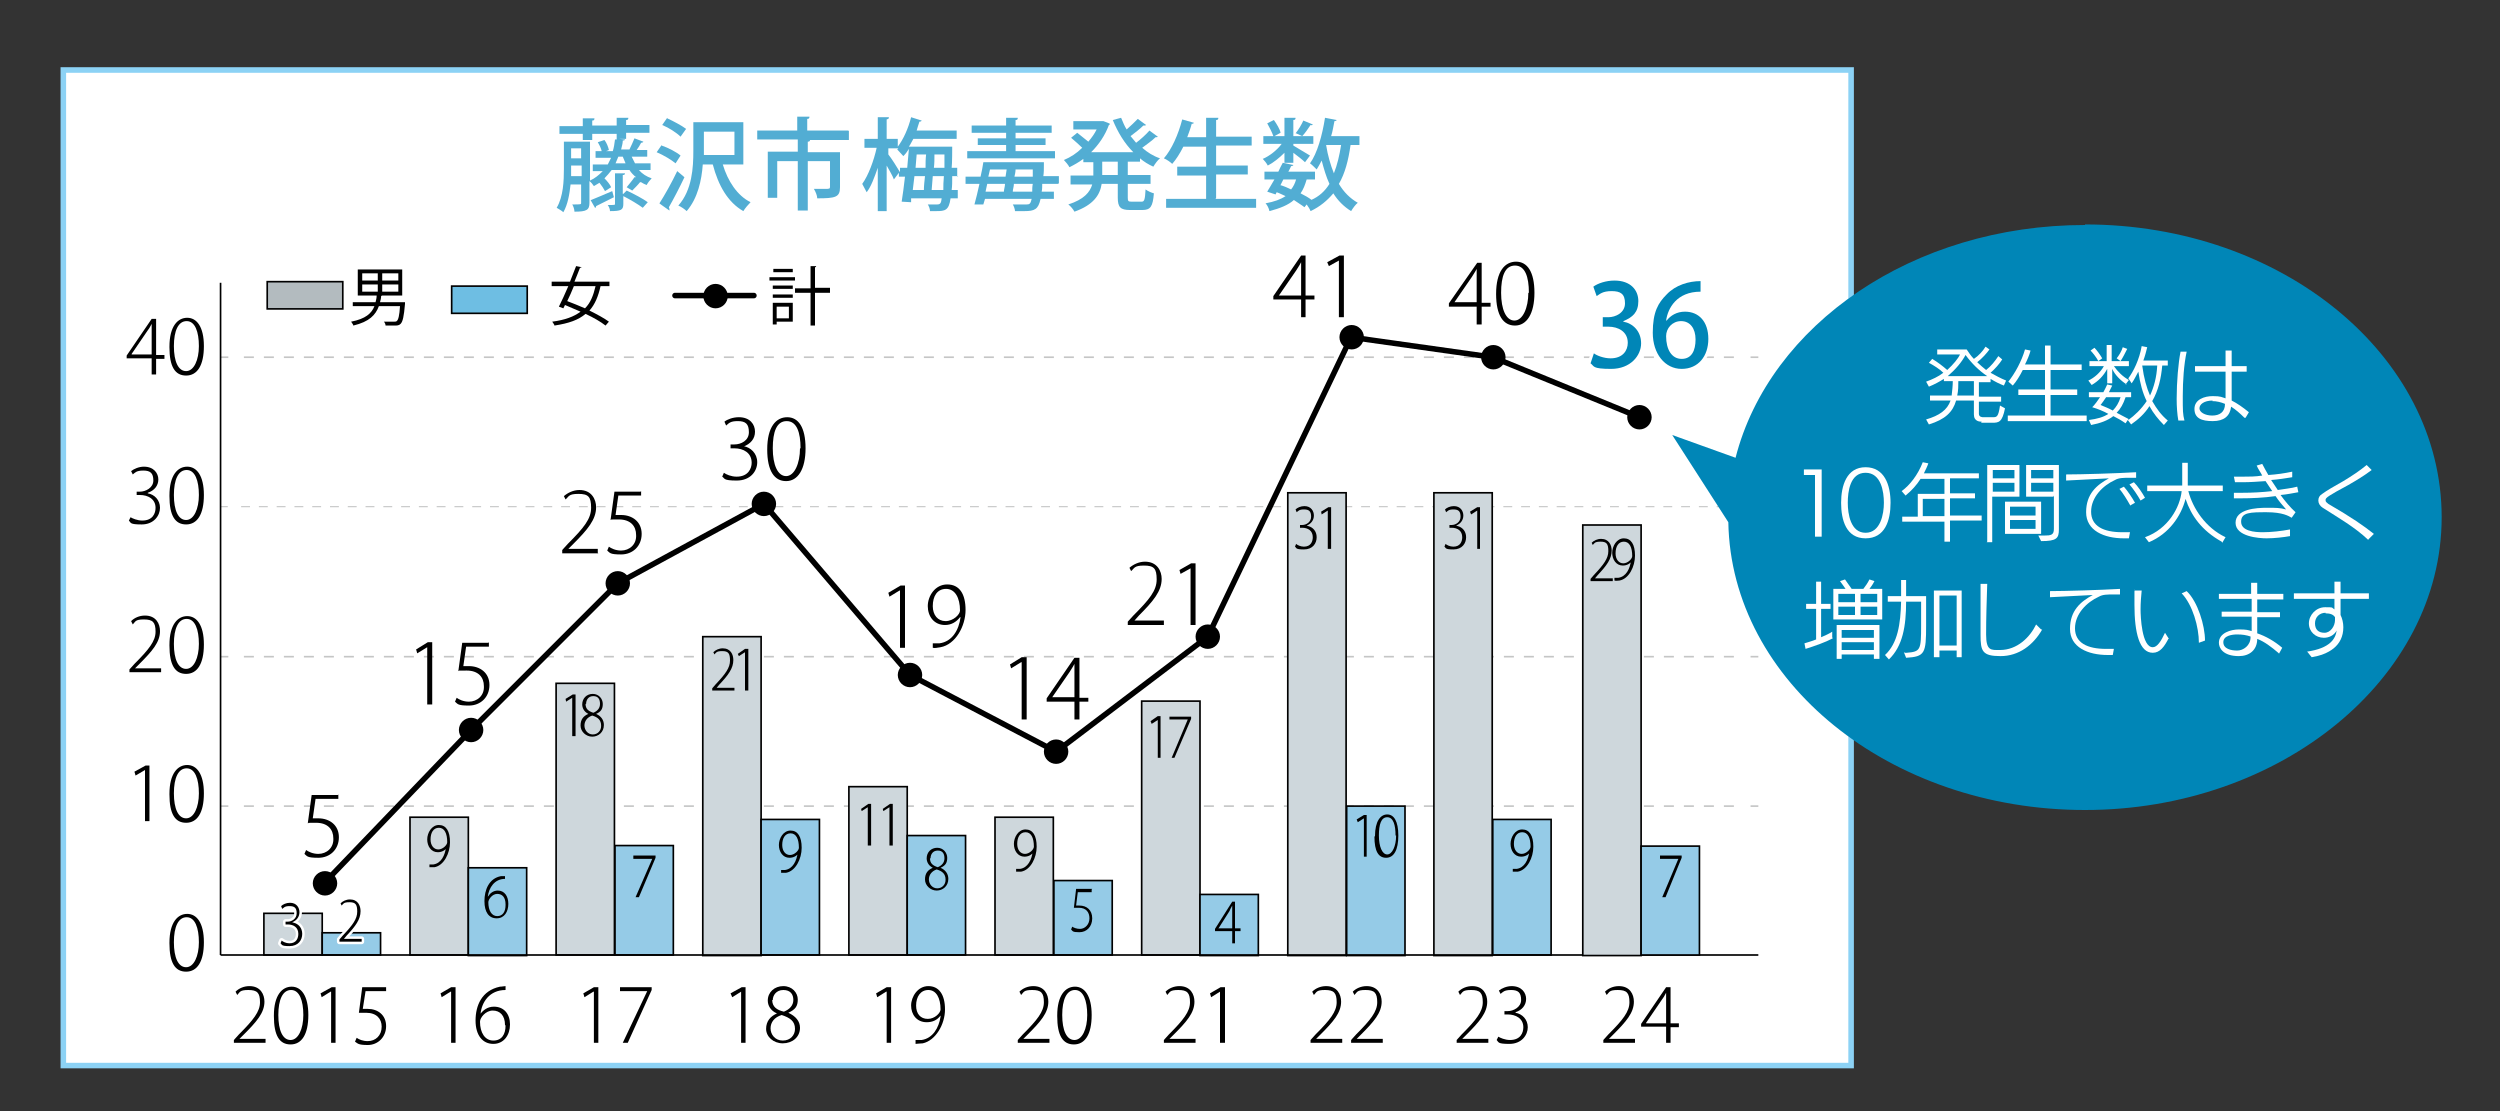 <?xml version="1.0" encoding="UTF-8"?>
<svg id="_レイヤー_1" data-name="レイヤー_1" xmlns="http://www.w3.org/2000/svg" width="450" height="200" version="1.1" viewBox="0 0 450 200">
  <rect x="0" y="0" width="450" height="200" fill="#333333" stroke="none"/>
  <!-- Generator: Adobe Illustrator 30.0.0, SVG Export Plug-In . SVG Version: 2.1.1 Build 123)  -->
  <defs>
    <style>
      .st0 {
        stroke-dasharray: 1.8 1.8;
      }

      .st0, .st1, .st2, .st3, .st4, .st5, .st6, .st7, .st8 {
        fill: none;
      }

      .st0, .st2, .st3, .st4, .st5, .st7, .st8 {
        stroke-miterlimit: 10;
      }

      .st0, .st2, .st4, .st7 {
        stroke: #c5c6c6;
      }

      .st0, .st4 {
        stroke-width: .3px;
      }

      .st9 {
        fill: #8cd2f5;
      }

      .st1 {
        stroke-width: .9px;
      }

      .st1, .st6 {
        stroke: #fff;
        stroke-linejoin: round;
      }

      .st1, .st6, .st8 {
        stroke-linecap: round;
      }

      .st2 {
        stroke-dasharray: 1.6 1.6;
      }

      .st2, .st7 {
        stroke-width: .2px;
      }

      .st10 {
        fill: #0086b7;
      }

      .st11 {
        fill: #fff;
      }

      .st12 {
        fill: #52add3;
      }

      .st3 {
        stroke-width: .3px;
      }

      .st3, .st5, .st8 {
        stroke: #000;
      }

      .st13 {
        fill: #95cbe7;
      }

      .st5 {
        stroke-width: .3px;
      }

      .st6 {
        stroke-width: 1.1px;
      }

      .st14 {
        fill: #ced7dc;
      }

      .st8 {
        stroke-width: 1px;
      }

      .st15 {
        fill: #b3bbbf;
      }

      .st16 {
        fill: #6ebee3;
      }
    </style>
  </defs>
  <rect class="st11" x="11.4" y="12.6" width="321.8" height="179.2"/>
  <path class="st9" d="M332.7,191.3H11.9V13.1h320.8v178.2ZM333.7,12.1H10.9v180.2h322.8V12.1Z"/>
  <line class="st4" x1="39.7" y1="145.1" x2="41.1" y2="145.1"/>
  <line class="st0" x1="43.9" y1="145.1" x2="313.7" y2="145.1"/>
  <line class="st4" x1="315.1" y1="145.1" x2="316.5" y2="145.1"/>
  <line class="st4" x1="39.7" y1="118.2" x2="41.1" y2="118.2"/>
  <line class="st0" x1="43.9" y1="118.2" x2="313.7" y2="118.2"/>
  <line class="st4" x1="315.1" y1="118.2" x2="316.5" y2="118.2"/>
  <line class="st7" x1="39.7" y1="91.2" x2="41" y2="91.2"/>
  <line class="st2" x1="43.4" y1="91.2" x2="319.9" y2="91.2"/>
  <line class="st7" x1="321.2" y1="91.2" x2="322.4" y2="91.2"/>
  <line class="st4" x1="39.7" y1="64.3" x2="41.1" y2="64.3"/>
  <line class="st0" x1="43.9" y1="64.3" x2="313.7" y2="64.3"/>
  <line class="st4" x1="315.1" y1="64.3" x2="316.5" y2="64.3"/>
  <rect class="st14" x="231.8" y="88.7" width="10.5" height="83.3"/>
  <rect class="st3" x="231.8" y="88.7" width="10.5" height="83.3"/>
  <rect class="st14" x="205.5" y="126.2" width="10.5" height="45.7"/>
  <rect class="st3" x="205.5" y="126.2" width="10.5" height="45.7"/>
  <rect class="st14" x="179.1" y="147.1" width="10.5" height="24.8"/>
  <rect class="st3" x="179.1" y="147.1" width="10.5" height="24.8"/>
  <rect class="st14" x="152.8" y="141.6" width="10.5" height="30.3"/>
  <rect class="st3" x="152.8" y="141.6" width="10.5" height="30.3"/>
  <rect class="st14" x="126.5" y="114.6" width="10.5" height="57.4"/>
  <rect class="st3" x="126.5" y="114.6" width="10.5" height="57.4"/>
  <rect class="st14" x="100.1" y="123" width="10.5" height="48.9"/>
  <rect class="st3" x="100.1" y="123" width="10.5" height="48.9"/>
  <rect class="st14" x="73.8" y="147.1" width="10.5" height="24.8"/>
  <rect class="st3" x="73.8" y="147.1" width="10.5" height="24.8"/>
  <rect class="st14" x="47.5" y="164.4" width="10.5" height="7.5"/>
  <rect class="st3" x="47.5" y="164.4" width="10.5" height="7.5"/>
  <rect class="st13" x="242.4" y="145.1" width="10.5" height="26.9"/>
  <rect class="st5" x="242.4" y="145.1" width="10.5" height="26.9"/>
  <rect class="st13" x="216" y="161" width="10.5" height="11"/>
  <rect class="st3" x="216" y="161" width="10.5" height="11"/>
  <rect class="st13" x="189.7" y="158.5" width="10.5" height="13.4"/>
  <rect class="st3" x="189.7" y="158.5" width="10.5" height="13.4"/>
  <rect class="st13" x="163.3" y="150.4" width="10.5" height="21.5"/>
  <rect class="st3" x="163.3" y="150.4" width="10.5" height="21.5"/>
  <rect class="st13" x="137" y="147.5" width="10.5" height="24.4"/>
  <rect class="st3" x="137" y="147.5" width="10.5" height="24.4"/>
  <rect class="st13" x="110.7" y="152.2" width="10.5" height="19.7"/>
  <rect class="st3" x="110.7" y="152.2" width="10.5" height="19.7"/>
  <rect class="st13" x="84.3" y="156.2" width="10.5" height="15.8"/>
  <rect class="st3" x="84.3" y="156.2" width="10.5" height="15.8"/>
  <rect class="st13" x="58" y="167.9" width="10.5" height="4"/>
  <rect class="st3" x="58" y="167.9" width="10.5" height="4"/>
  <line class="st3" x1="39.7" y1="171.9" x2="39.7" y2="50.9"/>
  <path d="M60.9,143v.8h-4.1l-.5,3.5c.3,0,.5,0,1,0,2,0,3.7,1.2,3.7,3.4s-1.6,3.7-3.7,3.7-2-.3-2.5-.7l.3-.7c.4.3,1.2.7,2.2.7,1.5,0,2.8-1.1,2.7-2.8,0-1.6-1-2.8-3.1-2.8s-1.1,0-1.5.1l.7-5.1h4.7Z"/>
  <polygon points="76.9 126.8 76.9 116.5 76.9 116.5 75.1 117.6 74.9 116.9 77 115.6 77.8 115.6 77.8 126.8 76.9 126.8"/>
  <path d="M88,115.6v.8h-4.1l-.5,3.5c.3,0,.5,0,1,0,2,0,3.7,1.2,3.7,3.4s-1.6,3.7-3.7,3.7-2-.3-2.5-.7l.3-.7c.4.3,1.2.7,2.2.7,1.5,0,2.8-1.1,2.7-2.8,0-1.6-1-2.8-3.1-2.8s-1.1,0-1.5.1l.7-5.1h4.7Z"/>
  <path d="M107.7,99.6h-6.5v-.6l1-1.1c2.9-2.9,4.2-4.5,4.2-6.5s-.5-2.5-2.3-2.5-1.7.5-2.3,1l-.3-.6c.7-.6,1.7-1.1,2.8-1.1,2.2,0,3,1.7,3,3.1,0,2.2-1.5,4-4.1,6.6l-.9.9h0s5.3,0,5.3,0v.7Z"/>
  <path d="M115.4,88.4v.8h-4.1l-.5,3.5c.3,0,.5,0,1,0,2,0,3.7,1.2,3.7,3.4s-1.6,3.7-3.7,3.7-2-.3-2.5-.7l.3-.7c.4.3,1.2.7,2.2.7,1.5,0,2.8-1.1,2.7-2.8,0-1.6-1-2.8-3.1-2.8s-1.1,0-1.5.1l.7-5.1h4.7Z"/>
  <path d="M133.8,80.3c1.3.2,2.5,1.3,2.5,2.9s-1.2,3.3-3.7,3.3-2.1-.4-2.6-.7l.3-.7c.4.3,1.3.7,2.3.7,2.1,0,2.7-1.5,2.7-2.5,0-1.8-1.5-2.6-3.1-2.6h-.7v-.7h.7c1.2,0,2.6-.7,2.6-2.2s-.6-2-2-2-1.6.4-2.1.8l-.3-.7c.5-.4,1.5-.8,2.6-.8,2,0,2.9,1.3,2.9,2.6s-.8,2.2-2.1,2.7h0Z"/>
  <path d="M138.1,80.9c0-4.1,1.6-5.8,3.6-5.8s3.3,1.8,3.3,5.6-1.4,5.9-3.5,5.9-3.4-1.8-3.4-5.7M144.1,80.7c0-2.9-.7-4.9-2.5-4.9s-2.5,1.9-2.5,4.9.9,5,2.4,5,2.5-2.3,2.5-5"/>
  <polygon points="162 116.6 162 106.3 161.9 106.3 160.1 107.4 159.9 106.7 162.1 105.4 162.9 105.4 162.9 116.6 162 116.6"/>
  <path d="M172.8,111.1c-.7.9-1.6,1.4-2.7,1.4-2,0-3.1-1.6-3.1-3.4s1.3-3.9,3.5-3.9,3.3,1.7,3.3,4.6-1.8,6.2-4.5,6.7c-.6.1-1.1.2-1.4.1v-.8c.3,0,.7,0,1.2,0,2.3-.3,3.5-2.4,3.8-4.7h0ZM167.9,109.1c0,1.6.9,2.7,2.3,2.7s2.6-1.2,2.6-1.9c0-2.3-.9-3.9-2.5-3.9s-2.4,1.3-2.4,3.1"/>
  <polygon points="183.9 129.5 183.9 119.2 183.8 119.2 182 120.3 181.8 119.6 183.9 118.3 184.8 118.3 184.8 129.5 183.9 129.5"/>
  <path d="M194.3,129.5h-.9v-3.2h-5v-.6l5-7.3h.9v7.2h1.6v.7h-1.6v3.2ZM189.4,125.5h4v-4.4c0-.6,0-1.1,0-1.6h0c-.3.6-.6,1-.9,1.5l-3.1,4.5h0Z"/>
  <path d="M209.5,112.5h-6.5v-.6l1-1.1c2.9-2.9,4.2-4.5,4.2-6.5s-.5-2.5-2.3-2.5-1.7.5-2.3,1l-.3-.6c.7-.6,1.7-1.1,2.8-1.1,2.2,0,3,1.7,3,3.1,0,2.2-1.5,4-4.1,6.6l-.8.9h0s5.3,0,5.3,0v.7Z"/>
  <polygon points="214.3 112.5 214.3 102.3 214.3 102.3 212.5 103.3 212.3 102.6 214.4 101.4 215.2 101.4 215.2 112.5 214.3 112.5"/>
  <path d="M52.9,166.1c.8.2,1.5.9,1.5,2s-.7,2.2-2.3,2.2-1.3-.3-1.6-.5l.2-.5c.2.2.8.5,1.4.5,1.3,0,1.6-1,1.6-1.7,0-1.2-.9-1.7-1.9-1.7h-.4v-.5h.4c.7,0,1.6-.5,1.6-1.5s-.4-1.3-1.3-1.3-1,.3-1.3.5l-.2-.5c.3-.3.9-.6,1.6-.6,1.2,0,1.7.9,1.7,1.7s-.5,1.5-1.3,1.8h0Z"/>
  <path class="st1" d="M52.9,166.1c.8.2,1.5.9,1.5,2s-.7,2.2-2.3,2.2-1.3-.3-1.6-.5l.2-.5c.2.2.8.5,1.4.5,1.3,0,1.6-1,1.6-1.7,0-1.2-.9-1.7-1.9-1.7h-.4v-.5h.4c.7,0,1.6-.5,1.6-1.5s-.4-1.3-1.3-1.3-1,.3-1.3.5l-.2-.5c.3-.3.9-.6,1.6-.6,1.2,0,1.7.9,1.7,1.7s-.5,1.5-1.3,1.8h0Z"/>
  <path d="M52.9,166.1c.8.2,1.5.9,1.5,2s-.7,2.2-2.3,2.2-1.3-.3-1.6-.5l.2-.5c.2.2.8.5,1.4.5,1.3,0,1.6-1,1.6-1.7,0-1.2-.9-1.7-1.9-1.7h-.4v-.5h.4c.7,0,1.6-.5,1.6-1.5s-.4-1.3-1.3-1.3-1,.3-1.3.5l-.2-.5c.3-.3.9-.6,1.6-.6,1.2,0,1.7.9,1.7,1.7s-.5,1.5-1.3,1.8h0Z"/>
  <path d="M80.5,152.5c-.4.6-1,.9-1.7.9-1.2,0-1.9-1.1-1.9-2.3s.8-2.6,2.1-2.6,2,1.1,2,3.1-1.1,4.2-2.8,4.5c-.3,0-.6,0-.9,0v-.5c.2,0,.4,0,.7,0,1.4-.2,2.1-1.6,2.3-3.2h0ZM77.5,151.1c0,1.1.6,1.8,1.4,1.8s1.6-.8,1.6-1.3c0-1.6-.5-2.6-1.5-2.6s-1.5.9-1.5,2.1"/>
  <path d="M87.9,161.3c.3-.5.9-1,1.7-1,1.2,0,1.9,1,1.9,2.4s-.7,2.6-2.1,2.6-2.2-1.1-2.2-3.1.8-4.1,3-4.5c.2,0,.5,0,.7,0v.5c-1.9,0-2.9,1.6-3.1,3.2h0ZM91,162.8c0-1.3-.6-1.9-1.5-1.9s-1.6,1-1.6,1.5c0,1.5.6,2.5,1.6,2.5s1.5-.8,1.5-2"/>
  <polygon points="114 154 118 154 118 154.4 115 161.5 114.4 161.5 117.4 154.6 117.4 154.6 114 154.6 114 154"/>
  <path d="M143.8,153.5c-.4.6-1,.9-1.7.9-1.2,0-1.9-1.1-1.9-2.3s.8-2.6,2.1-2.6,2,1.1,2,3.1-1.1,4.2-2.8,4.5c-.3,0-.6,0-.9,0v-.5c.2,0,.4,0,.7,0,1.4-.2,2.1-1.6,2.3-3.2h0ZM140.8,152.1c0,1.1.6,1.8,1.4,1.8s1.6-.8,1.6-1.3c0-1.6-.5-2.6-1.5-2.6s-1.5.9-1.5,2.1"/>
  <path d="M167.9,156.2c-.8-.4-1.1-1.1-1.1-1.7,0-1.1.8-1.9,1.9-1.9s1.8.9,1.8,1.8-.3,1.4-1.2,1.8h0c.9.4,1.4,1.1,1.4,2,0,1.3-1,2.1-2.1,2.1s-2.1-.9-2.1-2,.5-1.7,1.4-2.1h0ZM170.2,158.3c0-1-.6-1.5-1.6-1.8-.9.3-1.4,1-1.4,1.8s.6,1.6,1.5,1.6,1.5-.7,1.5-1.5M167.4,154.5c0,.9.5,1.3,1.4,1.6.7-.3,1.2-.8,1.2-1.6s-.3-1.4-1.2-1.4-1.3.7-1.3,1.4"/>
  <path d="M196.5,160.1v.5h-2.5l-.3,2.4c.2,0,.3,0,.6,0,1.3,0,2.3.8,2.3,2.3s-1,2.5-2.3,2.5-1.2-.2-1.5-.5l.2-.5c.3.2.8.4,1.4.4.9,0,1.7-.8,1.7-1.9,0-1.1-.6-1.9-1.9-1.9s-.7,0-.9,0l.4-3.4h2.9Z"/>
  <path d="M222.3,169.8h-.5v-2.2h-3.1v-.4l3.1-4.9h.5v4.8h1v.5h-1v2.2ZM219.3,167.1h2.5v-3c0-.4,0-.8,0-1.1h0c-.2.4-.4.7-.5,1l-1.9,3h0Z"/>
  <polygon points="245.5 154.2 245.5 147.3 245.5 147.3 244.4 148 244.2 147.5 245.5 146.7 246 146.7 246 154.2 245.5 154.2"/>
  <path d="M247.5,150.5c0-2.7,1-3.9,2.2-3.9s2,1.2,2,3.8-.8,4-2.2,4-2.1-1.2-2.1-3.8M251.2,150.4c0-1.9-.4-3.3-1.5-3.3s-1.5,1.3-1.5,3.3.6,3.4,1.5,3.4,1.6-1.5,1.6-3.4"/>
  <polygon points="103 132.5 103 125.6 103 125.6 101.9 126.3 101.8 125.8 103.1 125 103.6 125 103.6 132.5 103 132.5"/>
  <path d="M105.9,128.5c-.8-.4-1.1-1.1-1.1-1.7,0-1.1.8-1.9,1.9-1.9s1.8.9,1.8,1.8-.3,1.4-1.2,1.8h0c.9.4,1.4,1.1,1.4,2,0,1.3-1,2.1-2.1,2.1s-2.1-.9-2.1-2,.5-1.7,1.4-2.1h0ZM108.2,130.6c0-1-.6-1.5-1.6-1.8-.9.3-1.4,1-1.4,1.8s.6,1.6,1.5,1.6,1.5-.7,1.5-1.5M105.4,126.7c0,.9.5,1.3,1.4,1.6.7-.3,1.2-.8,1.2-1.6s-.3-1.4-1.2-1.4-1.3.7-1.3,1.4"/>
  <path d="M132.2,124.3h-4v-.4l.6-.7c1.8-1.9,2.6-3,2.6-4.3s-.3-1.7-1.4-1.7-1.1.3-1.4.6l-.2-.4c.4-.4,1-.7,1.7-.7,1.4,0,1.9,1.1,1.9,2.1,0,1.5-.9,2.7-2.5,4.4l-.5.6h0s3.2,0,3.2,0v.5Z"/>
  <polygon points="134.1 124.3 134.1 117.4 134.1 117.4 133 118.1 132.8 117.7 134.1 116.8 134.7 116.8 134.7 124.3 134.1 124.3"/>
  <polygon points="156.2 152.2 156.2 145.3 156.2 145.3 155.1 146 155 145.6 156.3 144.7 156.8 144.7 156.8 152.2 156.2 152.2"/>
  <polygon points="160.1 152.2 160.1 145.3 160.1 145.3 159 146 158.9 145.6 160.2 144.7 160.7 144.7 160.7 152.2 160.1 152.2"/>
  <path d="M186.1,153.3c-.4.6-1,.9-1.7.9-1.2,0-1.9-1.1-1.9-2.3s.8-2.6,2.1-2.6,2,1.1,2,3.1-1.1,4.2-2.8,4.5c-.3,0-.6,0-.9,0v-.5c.2,0,.4,0,.7,0,1.4-.2,2.1-1.6,2.3-3.2h0ZM183.1,151.9c0,1.1.6,1.8,1.4,1.8s1.6-.8,1.6-1.3c0-1.6-.5-2.6-1.5-2.6s-1.5.9-1.5,2.1"/>
  <polygon points="208.4 136.4 208.4 129.6 208.4 129.6 207.3 130.3 207.1 129.8 208.4 128.9 208.9 128.9 208.9 136.4 208.4 136.4"/>
  <polygon points="210.5 129 214.4 129 214.4 129.4 211.4 136.4 210.9 136.4 213.8 129.5 213.8 129.5 210.5 129.5 210.5 129"/>
  <path d="M235.5,94.7c.8.2,1.5.9,1.5,2s-.7,2.2-2.3,2.2-1.3-.3-1.6-.5l.2-.5c.2.2.8.5,1.4.5,1.3,0,1.6-1,1.6-1.7,0-1.2-.9-1.7-1.9-1.7h-.4v-.5h.4c.7,0,1.6-.5,1.6-1.5s-.4-1.3-1.3-1.3-1,.3-1.3.5l-.2-.5c.3-.3.9-.6,1.6-.6,1.2,0,1.7.9,1.7,1.7s-.5,1.5-1.3,1.8h0Z"/>
  <polygon points="239 98.8 239 91.9 239 91.9 237.9 92.6 237.8 92.1 239.1 91.3 239.6 91.3 239.6 98.8 239 98.8"/>
  <path d="M47.9,187.7h-5.8v-.5l.9-1c2.6-2.6,3.8-4.1,3.8-5.8s-.5-2.2-2.1-2.2-1.5.4-2,.9l-.3-.6c.6-.6,1.5-1,2.5-1,2,0,2.7,1.5,2.7,2.8,0,2-1.4,3.6-3.7,5.9l-.8.8h0s4.7,0,4.7,0v.7Z"/>
  <path d="M49.3,182.8c0-3.7,1.5-5.2,3.2-5.2s3,1.6,3,5.1-1.2,5.3-3.2,5.3-3-1.6-3-5.1M54.6,182.7c0-2.6-.7-4.5-2.2-4.5s-2.3,1.7-2.3,4.5.8,4.5,2.2,4.5,2.3-2,2.3-4.5"/>
  <polygon points="59.6 187.7 59.6 178.5 59.5 178.5 57.9 179.5 57.7 178.8 59.7 177.7 60.4 177.7 60.4 187.7 59.6 187.7"/>
  <path d="M69.5,177.7v.7h-3.7l-.5,3.2c.2,0,.5,0,.9,0,1.8,0,3.3,1.1,3.3,3.1s-1.5,3.4-3.3,3.4-1.8-.3-2.3-.6l.3-.7c.4.3,1.1.6,2,.6,1.4,0,2.5-1,2.5-2.6,0-1.4-.9-2.5-2.8-2.5s-1,0-1.3,0l.6-4.6h4.3Z"/>
  <polygon points="81.2 187.7 81.2 178.5 81.1 178.5 79.5 179.5 79.3 178.8 81.2 177.7 82 177.7 82 187.7 81.2 187.7"/>
  <path d="M86.4,182.6c.5-.7,1.3-1.4,2.5-1.4,1.8,0,2.9,1.3,2.9,3.2s-1.1,3.5-3,3.5-3.2-1.5-3.2-4.2,1.1-5.4,4.4-6.1c.4,0,.7-.1,1-.1v.7c-2.9,0-4.3,2.2-4.5,4.3h0ZM90.9,184.5c0-1.7-.9-2.6-2.2-2.6s-2.3,1.3-2.3,2c0,2,.9,3.4,2.4,3.4s2.2-1.1,2.2-2.7"/>
  <polygon points="106.9 187.7 106.9 178.5 106.8 178.5 105.2 179.5 105 178.8 106.9 177.7 107.7 177.7 107.7 187.7 106.9 187.7"/>
  <polygon points="111.6 177.7 117.3 177.7 117.3 178.2 113 187.7 112.1 187.7 116.5 178.4 116.5 178.4 111.6 178.4 111.6 177.7"/>
  <polygon points="133.4 187.7 133.4 178.5 133.4 178.5 131.8 179.5 131.5 178.8 133.5 177.7 134.2 177.7 134.2 187.7 133.4 187.7"/>
  <path d="M139.8,182.4c-1.1-.5-1.6-1.4-1.6-2.3,0-1.5,1.2-2.6,2.8-2.6s2.6,1.2,2.6,2.4-.4,1.8-1.7,2.4h0c1.3.6,2.1,1.5,2.1,2.7,0,1.7-1.4,2.8-3.1,2.8s-3-1.2-3-2.6.8-2.3,2-2.8h0ZM143.1,185.2c0-1.4-.9-2-2.4-2.5-1.3.4-2,1.3-2,2.4s.8,2.2,2.2,2.2,2.2-1,2.2-2.1M139,180c0,1.2.8,1.8,2.1,2.1,1-.4,1.7-1.1,1.7-2.1s-.5-1.8-1.8-1.8-1.9,1-1.9,1.8"/>
  <polygon points="159.6 187.7 159.6 178.5 159.5 178.5 157.9 179.5 157.7 178.8 159.6 177.7 160.4 177.7 160.4 187.7 159.6 187.7"/>
  <path d="M169.3,182.8c-.6.8-1.4,1.2-2.5,1.2-1.8,0-2.8-1.4-2.8-3s1.2-3.5,3.1-3.5,3,1.5,3,4.2-1.7,5.6-4,6.1c-.5,0-1,.1-1.3.1v-.7c.3,0,.6,0,1.1,0,2-.3,3.1-2.2,3.4-4.2h0ZM164.9,181c0,1.5.8,2.4,2.1,2.4s2.3-1.1,2.3-1.7c0-2.1-.8-3.5-2.2-3.5s-2.2,1.2-2.2,2.8"/>
  <path d="M189,187.7h-5.8v-.5l.9-1c2.6-2.6,3.8-4.1,3.8-5.8s-.5-2.2-2.1-2.2-1.5.4-2,.9l-.3-.6c.6-.6,1.5-1,2.5-1,2,0,2.7,1.5,2.7,2.8,0,2-1.4,3.6-3.7,5.9l-.8.8h0s4.7,0,4.7,0v.7Z"/>
  <path d="M190.3,182.8c0-3.7,1.5-5.2,3.2-5.2s3,1.6,3,5.1-1.2,5.3-3.2,5.3-3-1.6-3-5.1M195.7,182.7c0-2.6-.7-4.5-2.2-4.5s-2.3,1.7-2.3,4.5.8,4.5,2.2,4.5,2.3-2,2.3-4.5"/>
  <path d="M215.3,187.7h-5.8v-.5l.9-1c2.6-2.6,3.8-4.1,3.8-5.8s-.5-2.2-2.1-2.2-1.5.4-2,.9l-.3-.6c.6-.6,1.5-1,2.5-1,2,0,2.7,1.5,2.7,2.8,0,2-1.4,3.6-3.7,5.9l-.8.8h0s4.7,0,4.7,0v.7Z"/>
  <polygon points="219.6 187.7 219.6 178.5 219.6 178.5 218 179.5 217.8 178.8 219.7 177.7 220.5 177.7 220.5 187.7 219.6 187.7"/>
  <path d="M241.7,187.7h-5.8v-.5l.9-1c2.6-2.6,3.8-4.1,3.8-5.8s-.5-2.2-2.1-2.2-1.5.4-2,.9l-.3-.6c.6-.6,1.5-1,2.5-1,2,0,2.7,1.5,2.7,2.8,0,2-1.4,3.6-3.7,5.9l-.8.8h0s4.7,0,4.7,0v.7Z"/>
  <path d="M249,187.7h-5.8v-.5l.9-1c2.6-2.6,3.8-4.1,3.8-5.8s-.5-2.2-2.1-2.2-1.5.4-2,.9l-.3-.6c.6-.6,1.5-1,2.5-1,2,0,2.7,1.5,2.7,2.8,0,2-1.4,3.6-3.7,5.9l-.8.8h0s4.7,0,4.7,0v.7Z"/>
  <path d="M268,187.7h-5.8v-.5l.9-1c2.6-2.6,3.8-4.1,3.8-5.8s-.5-2.2-2.1-2.2-1.5.4-2,.9l-.3-.6c.6-.6,1.5-1,2.5-1,2,0,2.7,1.5,2.7,2.8,0,2-1.4,3.6-3.7,5.9l-.8.8h0s4.7,0,4.7,0v.7Z"/>
  <path d="M272.8,182.3c1.2.2,2.2,1.2,2.2,2.6s-1.1,3-3.3,3-1.9-.3-2.3-.7l.3-.6c.3.2,1.2.6,2.1.6,1.9,0,2.4-1.3,2.4-2.3,0-1.6-1.4-2.3-2.8-2.3h-.6v-.6h.6c1,0,2.4-.7,2.4-2s-.5-1.8-1.8-1.8-1.5.4-1.9.7l-.3-.6c.5-.4,1.4-.8,2.3-.8,1.8,0,2.6,1.2,2.6,2.3s-.7,2-1.9,2.4h0Z"/>
  <rect class="st14" x="258.1" y="88.7" width="10.5" height="83.3"/>
  <rect class="st3" x="258.1" y="88.7" width="10.5" height="83.3"/>
  <rect class="st13" x="268.7" y="147.5" width="10.5" height="24.4"/>
  <rect class="st5" x="268.7" y="147.5" width="10.5" height="24.4"/>
  <path d="M294.4,187.7h-5.8v-.5l.9-1c2.6-2.6,3.8-4.1,3.8-5.8s-.5-2.2-2.1-2.2-1.5.4-2,.9l-.3-.6c.6-.6,1.5-1,2.5-1,2,0,2.7,1.5,2.7,2.8,0,2-1.4,3.6-3.7,5.9l-.8.8h0s4.7,0,4.7,0v.7Z"/>
  <path d="M300.7,187.7h-.8v-2.9h-4.5v-.5l4.5-6.6h.8v6.5h1.5v.7h-1.5v2.9ZM296.3,184.2h3.6v-4c0-.5,0-1,0-1.5h0c-.3.6-.5.9-.8,1.3l-2.8,4.1h0Z"/>
  <path d="M65.1,169.5h-4v-.4l.6-.7c1.8-1.9,2.6-3,2.6-4.3s-.3-1.7-1.4-1.7-1.1.3-1.4.6l-.2-.4c.4-.4,1-.7,1.7-.7,1.4,0,1.9,1.1,1.9,2.1,0,1.5-.9,2.7-2.5,4.4l-.5.6h0s3.2,0,3.2,0v.5Z"/>
  <path class="st1" d="M65.1,169.5h-4v-.4l.6-.7c1.8-1.9,2.6-3,2.6-4.3s-.3-1.7-1.4-1.7-1.1.3-1.4.6l-.2-.4c.4-.4,1-.7,1.7-.7,1.4,0,1.9,1.1,1.9,2.1,0,1.5-.9,2.7-2.5,4.4l-.5.6h0s3.2,0,3.2,0v.5Z"/>
  <path d="M65.1,169.5h-4v-.4l.6-.7c1.8-1.9,2.6-3,2.6-4.3s-.3-1.7-1.4-1.7-1.1.3-1.4.6l-.2-.4c.4-.4,1-.7,1.7-.7,1.4,0,1.9,1.1,1.9,2.1,0,1.5-.9,2.7-2.5,4.4l-.5.6h0s3.2,0,3.2,0v.5Z"/>
  <path d="M235.1,57.1h-.9v-3.2h-5v-.6l5-7.3h.8v7.2h1.6v.7h-1.6v3.2ZM230.2,53.2h4v-4.4c0-.6,0-1.1,0-1.6h0c-.3.6-.6,1-.9,1.5l-3.1,4.5h0Z"/>
  <polygon points="241 57.1 241 46.9 241 46.9 239.2 47.9 238.9 47.2 241.1 46 241.9 46 241.9 57.1 241 57.1"/>
  <line class="st3" x1="39.7" y1="171.9" x2="316.5" y2="171.9"/>
  <path d="M28.1,67.4h-.8v-2.9h-4.5v-.5l4.5-6.6h.8v6.5h1.5v.7h-1.5v2.9ZM23.7,63.8h3.6v-4c0-.5,0-1,0-1.5h0c-.3.6-.5.9-.8,1.3l-2.8,4.1h0Z"/>
  <path d="M30.5,62.4c0-3.7,1.5-5.2,3.2-5.2s3,1.6,3,5.1-1.2,5.3-3.2,5.3-3-1.6-3-5.1M35.8,62.3c0-2.6-.7-4.5-2.2-4.5s-2.3,1.7-2.3,4.5.8,4.5,2.2,4.5,2.3-2,2.3-4.5"/>
  <path d="M26.6,88.8c1.2.2,2.2,1.2,2.2,2.6s-1.1,3-3.3,3-1.9-.3-2.3-.7l.3-.6c.3.2,1.2.6,2.1.6,1.9,0,2.4-1.3,2.4-2.3,0-1.6-1.4-2.3-2.8-2.3h-.6v-.6h.6c1,0,2.4-.7,2.4-2s-.5-1.8-1.8-1.8-1.5.4-1.9.7l-.3-.6c.5-.4,1.4-.8,2.3-.8,1.8,0,2.6,1.2,2.6,2.3s-.7,2-1.9,2.4h0Z"/>
  <path d="M30.5,89.2c0-3.7,1.5-5.2,3.2-5.2s3,1.6,3,5.1-1.2,5.3-3.2,5.3-3-1.6-3-5.1M35.8,89.1c0-2.6-.7-4.5-2.2-4.5s-2.3,1.7-2.3,4.5.8,4.5,2.2,4.5,2.3-2,2.3-4.5"/>
  <path d="M29.1,121h-5.8v-.5l.9-1c2.6-2.6,3.8-4.1,3.8-5.8s-.5-2.2-2.1-2.2-1.5.4-2,.9l-.3-.6c.6-.6,1.5-1,2.5-1,2,0,2.7,1.5,2.7,2.8,0,2-1.4,3.6-3.7,5.9l-.8.8h0s4.7,0,4.7,0v.7Z"/>
  <path d="M30.5,116.1c0-3.7,1.5-5.2,3.2-5.2s3,1.6,3,5.1-1.2,5.3-3.2,5.3-3-1.6-3-5.1M35.8,115.9c0-2.6-.7-4.5-2.2-4.5s-2.3,1.7-2.3,4.5.8,4.5,2.2,4.5,2.3-2,2.3-4.5"/>
  <polygon points="26.1 147.8 26.1 138.6 26.1 138.6 24.4 139.6 24.2 138.9 26.2 137.8 26.9 137.8 26.9 147.8 26.1 147.8"/>
  <path d="M30.5,142.9c0-3.7,1.5-5.2,3.2-5.2s3,1.6,3,5.1-1.2,5.3-3.2,5.3-3-1.6-3-5.1M35.8,142.8c0-2.6-.7-4.5-2.2-4.5s-2.3,1.7-2.3,4.5.8,4.5,2.2,4.5,2.3-2,2.3-4.5"/>
  <path d="M30.5,169.7c0-3.7,1.5-5.2,3.2-5.2s3,1.6,3,5.1-1.2,5.3-3.2,5.3-3-1.6-3-5.1M35.8,169.6c0-2.6-.7-4.5-2.2-4.5s-2.3,1.7-2.3,4.5.8,4.5,2.2,4.5,2.3-2,2.3-4.5"/>
  <line class="st8" x1="84.8" y1="131.4" x2="58.5" y2="158.8"/>
  <line class="st8" x1="111.2" y1="105" x2="84.8" y2="131.4"/>
  <line class="st8" x1="137.5" y1="90.7" x2="111.2" y2="105"/>
  <line class="st8" x1="163.8" y1="121.5" x2="137.5" y2="90.7"/>
  <line class="st8" x1="190.1" y1="135.3" x2="163.8" y2="121.5"/>
  <line class="st8" x1="217.4" y1="114.6" x2="190.1" y2="135.3"/>
  <polyline class="st8" points="217.4 114.6 243.2 60.7 268.7 64.3 295.1 75.1"/>
  <path d="M72.4,54.4h.5c0,.2,0,.3,0,.3-.2,2.3-.4,3.2-.8,3.6-.3.3-.6.3-1.2.3s-1,0-1.5,0c0-.2-.1-.5-.3-.7.8,0,1.6,0,1.8,0s.4,0,.5-.1c.3-.2.5-1,.6-2.7h-3.8c-.6,1.6-1.7,2.8-4.6,3.5,0-.2-.3-.5-.4-.7,2.6-.5,3.7-1.5,4.2-2.8h-3.9v-.7h4.1c.1-.4.2-.8.2-1.2h-3.4v-4.7h8v4.7h-3.6c0,0-.1,0-.2.1,0,.4-.1.7-.2,1.1h4ZM65.2,50.5h2.8v-1.3h-2.8v1.3ZM65.2,52.5h2.8v-1.3h-2.8v1.3ZM71.7,49.2h-2.9v1.3h2.9v-1.3ZM71.7,51.2h-2.9v1.3h2.9v-1.3Z"/>
  <rect class="st15" x="48.1" y="50.7" width="13.6" height="4.9"/>
  <rect class="st3" x="48.1" y="50.7" width="13.6" height="4.9"/>
  <path d="M109.9,51.5h-1.8c-.4,1.8-1,3.3-2,4.4,1.4.7,2.7,1.4,3.5,2l-.6.7c-.9-.7-2.1-1.4-3.6-2.1-1.3,1.1-3,1.7-5.6,2.1,0-.2-.3-.5-.4-.7,2.3-.3,3.9-.9,5.1-1.8-.9-.4-1.9-.8-2.8-1.2l-.3.6-.8-.3c.5-1,1.1-2.3,1.7-3.7h-3v-.8h3.3c.4-1,.8-2,1.1-2.8l1,.2c0,0-.1.1-.3.1-.3.7-.6,1.6-1,2.5h6.3v.8ZM103.3,51.5c-.4,1-.8,1.9-1.2,2.7,1,.4,2.1.8,3.2,1.3,1-1,1.5-2.3,1.9-4h-3.9Z"/>
  <rect class="st16" x="81.3" y="51.5" width="13.6" height="4.9"/>
  <rect class="st3" x="81.3" y="51.5" width="13.6" height="4.9"/>
  <path d="M143.1,50.5h-4.6v-.6h4.6v.6ZM142.7,54.5v3.4h-2.9v.5h-.7v-3.9h3.6ZM139.1,51.4h3.6v.6h-3.6v-.6ZM139.1,53h3.6v.6h-3.6v-.6ZM142.7,49h-3.5v-.6h3.5v.6ZM142,55.2h-2.2v2.1h2.2v-2.1ZM149.4,51.9v.8h-2.7v5.9h-.8v-5.9h-2.8v-.8h2.8v-4h1c0,.1,0,.2-.2.2v3.7h2.7Z"/>
  <line class="st8" x1="121.5" y1="53.2" x2="135.7" y2="53.2"/>
  <path d="M275.5,153.3c-.4.6-1,.9-1.7.9-1.2,0-1.9-1.1-1.9-2.3s.8-2.6,2.1-2.6,2,1.1,2,3.1-1.1,4.2-2.8,4.5c-.3,0-.6,0-.9,0v-.5c.2,0,.4,0,.7,0,1.4-.2,2.1-1.6,2.3-3.2h0ZM272.5,151.9c0,1.1.6,1.8,1.4,1.8s1.6-.8,1.6-1.3c0-1.6-.5-2.6-1.5-2.6s-1.5.9-1.5,2.1"/>
  <path d="M262.4,94.7c.8.2,1.5.9,1.5,2s-.7,2.2-2.3,2.2-1.3-.3-1.6-.5l.2-.5c.2.2.8.5,1.4.5,1.3,0,1.6-1,1.6-1.7,0-1.2-.9-1.7-1.9-1.7h-.4v-.5h.4c.7,0,1.6-.5,1.6-1.5s-.4-1.3-1.3-1.3-1,.3-1.3.5l-.2-.5c.3-.3.9-.6,1.6-.6,1.2,0,1.7.9,1.7,1.7s-.5,1.5-1.3,1.8h0Z"/>
  <polygon points="265.9 98.8 265.9 91.9 265.9 91.9 264.8 92.6 264.6 92.1 265.9 91.3 266.4 91.3 266.4 98.8 265.9 98.8"/>
  <rect class="st14" x="284.9" y="94.5" width="10.5" height="77.5"/>
  <rect class="st3" x="284.9" y="94.5" width="10.5" height="77.5"/>
  <rect class="st13" x="295.4" y="152.3" width="10.5" height="19.6"/>
  <rect class="st5" x="295.4" y="152.3" width="10.5" height="19.6"/>
  <polygon points="298.8 154 302.7 154 302.7 154.4 299.8 161.5 299.2 161.5 302.1 154.6 302.1 154.6 298.8 154.6 298.8 154"/>
  <path d="M290.3,104.6h-4v-.4l.6-.7c1.8-1.9,2.6-3,2.6-4.3s-.3-1.7-1.4-1.7-1.1.3-1.4.6l-.2-.4c.4-.4,1-.7,1.7-.7,1.4,0,1.9,1.1,1.9,2.1,0,1.5-.9,2.7-2.5,4.4l-.5.6h0s3.2,0,3.2,0v.5Z"/>
  <path d="M293.8,100.9c-.4.6-1,.9-1.7.9-1.2,0-1.9-1.1-1.9-2.3s.8-2.6,2.1-2.6,2,1.1,2,3.1-1.1,4.2-2.8,4.5c-.3,0-.6.1-.9,0v-.5c.2,0,.4,0,.7,0,1.4-.2,2.1-1.6,2.3-3.2h0ZM290.8,99.6c0,1.1.6,1.8,1.4,1.8s1.6-.8,1.6-1.3c0-1.6-.5-2.6-1.5-2.6s-1.5.9-1.5,2.1"/>
  <path d="M266.7,58.4h-.9v-3.2h-5v-.6l5.1-7.3h.8v7.2h1.6v.7h-1.6v3.2ZM261.8,54.4h4v-4.4c0-.6,0-1.1,0-1.6h0c-.3.6-.6,1-.9,1.5l-3.1,4.5h0Z"/>
  <path d="M269.3,52.9c0-4.1,1.6-5.8,3.6-5.8s3.3,1.8,3.3,5.6-1.4,5.9-3.5,5.9-3.4-1.8-3.4-5.7M275.2,52.7c0-2.9-.7-4.9-2.5-4.9s-2.5,1.9-2.5,4.9.9,5,2.4,5,2.5-2.3,2.5-5"/>
  <path d="M292.2,57.9c1.7.3,3.2,1.7,3.2,3.9s-1.9,4.6-5.4,4.6-3-.5-3.7-1l.6-1.8c.5.4,1.8.9,3,.9,2.2,0,3.1-1.4,3.1-2.8,0-2-1.7-2.9-3.5-2.9h-1v-1.7h1c1.3,0,3-.8,3-2.5s-.8-2.2-2.4-2.2-2.1.5-2.7.9l-.6-1.7c.8-.6,2.3-1.1,3.8-1.1,2.9,0,4.3,1.7,4.3,3.7s-1,2.9-2.7,3.6h0Z"/>
  <path class="st6" d="M292.2,57.9c1.7.3,3.2,1.7,3.2,3.9s-1.9,4.6-5.4,4.6-3-.5-3.7-1l.6-1.8c.5.4,1.8.9,3,.9,2.2,0,3.1-1.4,3.1-2.8,0-2-1.7-2.9-3.5-2.9h-1v-1.7h1c1.3,0,3-.8,3-2.5s-.8-2.2-2.4-2.2-2.1.5-2.7.9l-.6-1.7c.8-.6,2.3-1.1,3.8-1.1,2.9,0,4.3,1.7,4.3,3.7s-1,2.9-2.7,3.6h0Z"/>
  <path d="M300,57.7c.7-.9,1.8-1.6,3.3-1.6,2.5,0,4.2,1.8,4.2,4.9s-1.8,5.4-4.8,5.4-5.2-2.7-5.2-6.5,1-5.4,2.5-6.9c1.6-1.7,4-2.4,6.1-2.4v1.9c-4.3,0-5.9,3-6.2,5.2h0ZM305.2,61.1c0-2-1-3.3-2.6-3.3s-2.7,1.3-2.7,2.7c0,2.4,1,4.1,2.8,4.1s2.5-1.5,2.5-3.5"/>
  <path class="st6" d="M300,57.7c.7-.9,1.8-1.6,3.3-1.6,2.5,0,4.2,1.8,4.2,4.9s-1.8,5.4-4.8,5.4-5.2-2.7-5.2-6.5,1-5.4,2.5-6.9c1.6-1.7,4-2.4,6.1-2.4v1.9c-4.3,0-5.9,3-6.2,5.2h0ZM305.2,61.1c0-2-1-3.3-2.6-3.3s-2.7,1.3-2.7,2.7c0,2.4,1,4.1,2.8,4.1s2.5-1.5,2.5-3.5Z"/>
  <path class="st10" d="M292.2,57.9c1.7.3,3.2,1.7,3.2,3.9s-1.9,4.6-5.4,4.6-3-.5-3.7-1l.6-1.8c.5.4,1.8.9,3,.9,2.2,0,3.1-1.4,3.1-2.8,0-2-1.7-2.9-3.5-2.9h-1v-1.7h1c1.3,0,3-.8,3-2.5s-.8-2.2-2.4-2.2-2.1.5-2.7.9l-.6-1.7c.8-.6,2.3-1.1,3.8-1.1,2.9,0,4.3,1.7,4.3,3.7s-1,2.9-2.7,3.6h0Z"/>
  <path class="st10" d="M300,57.7c.7-.9,1.8-1.6,3.3-1.6,2.5,0,4.2,1.8,4.2,4.9s-1.8,5.4-4.8,5.4-5.2-2.7-5.2-6.5,1-5.4,2.5-6.9c1.6-1.7,4-2.4,6.1-2.4v1.9c-4.3,0-5.9,3-6.2,5.2h0ZM305.2,61.1c0-2-1-3.3-2.6-3.3s-2.7,1.3-2.7,2.7c0,2.4,1,4.1,2.8,4.1s2.5-1.5,2.5-3.5"/>
  <path class="st10" d="M375.3,40.5c-31,0-56.8,18-62.9,41.9l-11.4-4.1,10.1,15.7c.5,28.7,29.1,51.8,64.2,51.8s64.2-23.6,64.2-52.7-28.7-52.7-64.2-52.7"/>
  <path d="M60.7,159c0,1.2-1,2.2-2.2,2.2s-2.2-1-2.2-2.2,1-2.2,2.2-2.2,2.2,1,2.2,2.2"/>
  <path d="M87,131.4c0,1.2-1,2.2-2.2,2.2s-2.2-1-2.2-2.2,1-2.2,2.2-2.2,2.2,1,2.2,2.2"/>
  <path d="M113.4,105c0,1.2-1,2.2-2.2,2.2s-2.2-1-2.2-2.2,1-2.2,2.2-2.2,2.2,1,2.2,2.2"/>
  <path d="M139.7,90.7c0,1.2-1,2.2-2.2,2.2s-2.2-1-2.2-2.2,1-2.2,2.2-2.2,2.2,1,2.2,2.2"/>
  <path d="M131,53.3c0,1.2-1,2.2-2.2,2.2s-2.2-1-2.2-2.2,1-2.2,2.2-2.2,2.2,1,2.2,2.2"/>
  <path d="M166,121.5c0,1.2-1,2.2-2.2,2.2s-2.2-1-2.2-2.2,1-2.2,2.2-2.2,2.2,1,2.2,2.2"/>
  <path d="M192.3,135.3c0,1.2-1,2.2-2.2,2.2s-2.2-1-2.2-2.2,1-2.2,2.2-2.2,2.2,1,2.2,2.2"/>
  <path d="M219.6,114.6c0,1.2-1,2.2-2.2,2.2s-2.2-1-2.2-2.2,1-2.2,2.2-2.2,2.2,1,2.2,2.2"/>
  <path d="M245.5,60.7c0,1.2-1,2.2-2.2,2.2s-2.2-1-2.2-2.2,1-2.2,2.2-2.2,2.2,1,2.2,2.2"/>
  <path d="M271,64.3c0,1.2-1,2.2-2.2,2.2s-2.2-1-2.2-2.2,1-2.2,2.2-2.2,2.2,1,2.2,2.2"/>
  <path d="M297.3,75.1c0,1.2-1,2.2-2.2,2.2s-2.2-1-2.2-2.2,1-2.2,2.2-2.2,2.2,1,2.2,2.2"/>
  <path class="st12" d="M116.9,30.6h-1.9c.6.7,1.4,1.2,2.3,1.5-.3.3-.7.8-.9,1.2-.3-.1-.7-.3-1-.5h-.2c-.3.4-1,1.1-1.4,1.5l-1-.6c.4-.5,1-1.2,1.4-1.8h.3c-.4-.3-.9-.8-1.2-1.3h-3.2c-.4.5-.8,1-1.3,1.5.5.5,1,1.1,1.2,1.6l-1.1.7c-.2-.4-.6-1-1-1.5-.3.2-.7.4-1,.6-.2-.3-.5-.7-.8-.9v3.9c0,1.3-.5,1.6-2.7,1.6,0-.4-.2-1-.4-1.3,1.6,0,1.6,0,1.6-.3v-3.3h-1.9c-.2,1.8-.5,3.6-1.3,5-.3-.3-.9-.6-1.2-.8,1.2-2,1.3-4.9,1.3-7v-4.9h4.7v7c.9-.4,1.6-1,2.3-1.7h-1.8v-1.2h2.7c.2-.4.4-.8.6-1.2h-2.8v-1.2h1.1c-.1-.5-.4-1.1-.7-1.6l1.2-.4c.4.5.7,1.3.8,1.8l-.5.2h1.2c.2-.6.3-1.3.4-2.1h.3s0-1,0-1h-4.4v1.1h-1.7v-1.1h-4.2v-1.4h4.2v-1.4h2.1c0,.3-.1.4-.4.4v.9h4.4v-1.4h2.1c0,.3-.1.4-.4.4v.9h4.2v1.4h-4.2v1.1h-1.2s1,.1,1,.1c0,.1-.1.2-.4.2,0,.6-.2,1.1-.3,1.6h1.7-.2c.3-.6.7-1.5.9-2l1.6.6c0,.1-.2.2-.4.2-.2.4-.5.9-.8,1.3h1.9v1.2h-2.8c.2.4.4.8.6,1.2h2.8v1.2ZM102.8,29.8c0,1,0,1.4,0,1.9h1.9v-1.9h-1.8ZM104.6,26.7h-1.8v1.8h1.8v-1.8ZM106.4,36c1-.4,2.4-1,3.8-1.6l.3,1.1c-1.2.6-2.4,1.2-3.2,1.6,0,.1,0,.3-.2.3l-.8-1.4ZM112.2,34.9l.6-.6c1.3.6,3,1.5,3.8,2.1l-.9,1c-.8-.6-2.3-1.5-3.5-2.1v1.4c0,1.1-.4,1.3-2.4,1.3,0-.4-.2-.8-.4-1.1,1.3,0,1.3,0,1.3-.2v-5.5h1.8c0,.2-.1.3-.4.3v3.4ZM111.3,28.2c-.2.4-.3.8-.5,1.2h1.8c-.2-.4-.3-.8-.5-1.2h-.9Z"/>
  <path class="st12" d="M119.1,26.2c1.2.4,2.7,1.2,3.4,1.8l-.9,1.4c-.7-.6-2.2-1.5-3.4-2l.9-1.3ZM118.7,36.6c.9-1.4,2.2-3.7,3.2-5.8l1.3,1.1c-.9,1.9-2,4-2.8,5.4,0,.1.1.2.1.3s0,.2,0,.3l-1.7-1.2ZM120.1,21.3c1.1.5,2.6,1.3,3.4,1.9l-1,1.4c-.7-.7-2.1-1.6-3.3-2.1l.9-1.3ZM134,29.6h-3.9c.9,3,2.6,5.6,5,6.8-.4.4-1,1.1-1.3,1.6-2.8-1.6-4.5-4.6-5.5-8.4h-1.8c-.2,2.8-.9,6.1-2.9,8.4-.3-.3-1-.8-1.5-1,2.5-2.8,2.7-6.9,2.7-9.8v-5.2h9v7.6ZM126.7,27.9h5.5v-4.2h-5.5v4.2Z"/>
  <path class="st12" d="M152.8,23.6v1.6h-7.3s.3,0,.3,0c0,.2-.1.3-.4.3v1.9h5.8v6.3c0,1.8-.8,2-4.1,2,0-.5-.3-1.2-.6-1.7.7,0,1.4,0,1.9,0,.9,0,1,0,1-.4v-4.6h-4v8.9h-1.8v-8.9h-3.7v6.6h-1.7v-8.3h5.4v-2.2h-7.3v-1.6h7.2v-2.5h2.2c0,.3-.1.4-.4.4v2.1h7.4Z"/>
  <path class="st12" d="M172.5,31.7h-1.1c0,1,0,1.8-.1,2.5h1.1v1.5h-1.3c-.3,2.2-1,2.3-2.6,2.3s-.7,0-1.1,0c0-.4-.2-.9-.4-1.2.7,0,1.3,0,1.7,0,.6,0,.7-.3.8-1.1h-5.5v.7c-.1,0-1.7-.1-1.7-.1.2-1.2.4-2.8.6-4.5h-1.1v-.7l-.9,1.2c-.2-.6-.8-1.6-1.3-2.5v8.2h-1.6v-7.8c-.6,1.7-1.2,3.4-2,4.4-.2-.4-.6-1.1-.8-1.5,1.1-1.5,2.1-4.2,2.6-6.5h-2.2v-1.6h2.4v-3.9h2c0,.3-.1.3-.4.4v3.5h2v1.4c1-1.3,1.9-3.3,2.4-5.3l1.9.6c0,.1-.2.2-.4.2-.2.5-.3,1-.5,1.6h7.2v1.5h-7.8c-.3.5-.5,1-.8,1.4h7.8c0,.1,0,3.2-.1,3.8h1v1.6ZM162,30.2h1.3c.1-1.2.2-2.3.3-3.4-.3.5-.6.9-1,1.3-.3-.3-.8-.9-1.1-1.2l.2-.2h-1.8v1.1c.5.6,1.7,2.5,2.1,3.2v-.8ZM166.3,34.2c0-.7.1-1.6.2-2.5h-1.9c-.1.9-.2,1.7-.3,2.5h2ZM166.6,30.2c0-.8,0-1.6.1-2.4h-1.7l-.2,2.4h1.8ZM167.8,34.2h2c0-.7,0-1.5.1-2.5h-2l-.2,2.5ZM168.2,27.8c0,.8,0,1.6-.1,2.4h1.9c0-.7,0-1.5,0-2.4h-1.8Z"/>
  <path class="st12" d="M190.4,33.1h-2.8c0,.5,0,1-.1,1.4h2.2v1.3h-2.4c-.4,1.9-1.1,2.2-2.9,2.2s-1.1,0-1.7,0c0-.3-.2-.9-.4-1.2,1.1,0,2,0,2.5,0s.7-.1.9-1h-8.4l-.3,1h-1.6c.3-1.1.6-2.3.9-3.7h-2.5v-1.3h2.7c.2-.9.4-1.8.5-2.6h10s.9,0,.9,0c0,.1,0,.3,0,.5,0,.7,0,1.4-.1,2h2.8v1.3ZM189.9,27.2v1.3h-15.8v-1.3h7v-1.1h-5.1v-1.2h5.1v-1h-6.2v-1.3h6.2v-1.4h2.1c0,.3-.1.4-.4.4v1h6.5v1.3h-6.5v1h5.4v1.2h-5.4v1.1h7.1ZM180.7,34.5c0-.4.2-.9.2-1.4h-3.2c-.1.5-.2,1-.3,1.4h3.3ZM178.2,30.5l-.3,1.3h3.1l.2-1.3h-3ZM182.5,33.1c0,.5-.2,1-.2,1.4h3.5c0-.4,0-.9.1-1.4h-3.4ZM182.8,30.5c0,.4-.1.9-.2,1.3h3.3c0-.4,0-.8,0-1.3h-3.2Z"/>
  <path class="st12" d="M204.9,29.1h-1.9v2.4h4.1v1.6h-4.1v2.5c0,.6.1.7.7.7h1.8c.5,0,.6-.4.7-2.2.4.3,1.1.6,1.5.7-.2,2.4-.6,3-2.1,3h-2.2c-1.7,0-2.2-.5-2.2-2.2v-2.5h-2.9c-.3,2-1.5,3.8-4.9,5-.2-.4-.7-1-1.1-1.3,2.8-.9,3.9-2.2,4.3-3.6h-3.9v-1.6h4.1v-2.4h-1.8v-.6c-.8.6-1.7,1.1-2.5,1.5-.2-.4-.7-1-1-1.3,1.2-.5,2.3-1.2,3.3-2.2-.5-.5-1.3-1.2-2-1.8l1.1-.9c.6.5,1.4,1.1,2,1.6.6-.7,1.1-1.4,1.5-2.2h-4.2v-1.5h5.4c.5.2.9.3,1.2.5,0,0-.1.2-.2.2-.7,1.9-1.8,3.5-3.2,4.9h7.6c-1.6-1.6-2.8-3.6-3.7-5.8l1.5-.4c.3.7.6,1.5,1,2.1.7-.6,1.5-1.4,2-1.9l1.5,1.1c0,0-.1.1-.3.1s-.1,0-.2,0c-.6.6-1.5,1.3-2.3,1.9.3.4.7.8,1,1.2.8-.6,1.8-1.5,2.4-2.2l1.5,1.1c0,.1-.2.1-.4.1-.6.6-1.6,1.3-2.4,1.9.9.8,2,1.5,3.2,1.9-.4.3-.9,1-1.2,1.5-.9-.4-1.7-.9-2.4-1.5v.6ZM201.2,29.1h-2.8v2.4h2.8v-2.4Z"/>
  <path class="st12" d="M218.8,35.8h7.3v1.6h-16.2v-1.6h7.2v-4.2h-5.2v-1.6h5.2v-3.6h-4.1c-.6,1.2-1.3,2.3-2,3.1-.3-.3-1-.8-1.5-1,1.4-1.6,2.6-4.3,3.3-7l2.1.6c0,.1-.2.2-.4.2-.2.8-.5,1.6-.8,2.4h3.4v-3.5h2.2c0,.3-.1.4-.4.4v3h6.4v1.6h-6.4v3.6h5.7v1.6h-5.7v4.2Z"/>
  <path class="st12" d="M231.2,29.3v-1.8c-.9.9-2,1.8-3,2.3-.2-.4-.6-.9-.9-1.2,1.2-.5,2.6-1.6,3.4-2.7h-3.3v-1.4h1.8c-.2-.6-.7-1.6-1.1-2.3l1.2-.6c.5.7,1.1,1.7,1.2,2.3l-1.1.6h1.8v-3.3h2c0,.3-.1.4-.4.4v2.9h3.6v1.4h-3.6v.3c.7.4,2.5,1.5,3,1.8l-.9,1.2c-.4-.4-1.3-1.1-2.1-1.7v1.8h-1.6ZM244.2,26.1h-1.1c-.4,2.8-1,5.1-2.1,7,.9,1.5,2,2.6,3.4,3.4-.4.3-.9,1-1.2,1.5-1.3-.8-2.4-1.9-3.2-3.2-1.1,1.3-2.4,2.4-4.1,3.2-.1-.3-.4-.8-.7-1.2l-.4.5c-.5-.4-1.2-.8-1.9-1.3-1,.9-2.5,1.5-4.4,2-.1-.5-.4-1.1-.7-1.4,1.6-.3,2.7-.7,3.6-1.3-.5-.2-1-.5-1.6-.7l-.2.4-1.5-.5c.4-.6.8-1.4,1.3-2.2h-1.8v-1.4h2.5c.3-.6.5-1.1.8-1.6l1.9.4c0,.1-.2.2-.4.2-.1.3-.3.6-.5,1h4.8v1.4h-1.5c-.3,1-.6,1.8-1.1,2.5.8.4,1.5.8,2,1.2h-.1c1.4-.6,2.5-1.6,3.3-2.9-.6-1.3-1-2.7-1.4-4.2-.3.6-.6,1.1-.9,1.6-.3-.3-.9-.9-1.2-1.1,1.3-1.8,2.2-5,2.7-8.2l2.1.4c0,.1-.2.2-.4.2-.2.9-.3,1.8-.6,2.7h5.1v1.6ZM230.4,33.3c.7.2,1.4.5,2,.8.4-.5.7-1.1.9-1.8h-2.3l-.5,1ZM233.2,24c.5-.6,1.1-1.6,1.4-2.3l1.7.7c0,.1-.2.2-.4.1-.4.6-1,1.5-1.5,2l-1.1-.5ZM238.7,26.1h0c.3,1.9.8,3.6,1.4,5.1.6-1.5,1-3.2,1.3-5.1h-2.7Z"/>
  <g>
    <path class="st11" d="M356.7,75.9c-.3,0-1.4,0-1.4-1.3v-2.5h-3.2c-.6,2.1-2,3.4-4.9,4.3l-.5-.9c2.4-.7,3.8-1.7,4.4-3.4h-3.7v-.9h3.9c.1-.9.2-1.8.2-2.6h-1.6v-.4c-.8.5-1.7,1-2.7,1.4l-.5-.9c1.1-.4,2.2-.9,3.1-1.6-.7-.7-1.7-1.3-2.6-1.8l.6-.7c1,.6,1.9,1.3,2.7,2,1.1-1,2-2.1,2.3-2.8h-4.1v-.9h5.3c.4.6.8,1.2,1.3,1.7.9-.6,1.6-1.4,2.1-2.2l.7.5c-.5.7-1.3,1.6-2.2,2.3.5.5,1,.9,1.6,1.4.9-.7,1.6-1.6,2.2-2.5l.7.6c-.5.8-1.3,1.7-2.1,2.4.9.5,1.8,1,2.8,1.4l-.4.9c-.8-.3-1.6-.7-2.4-1.2v.6h-2.1v2.6h4v.9h-4v2.2c0,.6.7.6.7.6h1.8c.7,0,1,0,1.3-2.1l.9.5c-.5,2.5-1.1,2.6-2.3,2.6h-2ZM357.7,67.7c-1.5-1-2.8-2.3-3.9-3.8-.7,1.3-1.8,2.6-3.2,3.8h7.1ZM355.3,68.6h-2.8c0,.8,0,1.7-.2,2.6h3v-2.6Z"/>
    <path class="st11" d="M361.4,75.8v-1h6.7v-3.7h-4.8v-1h4.8v-3.5h-4c-.5,1-1.1,2-1.8,2.8l-.8-.7c1.2-1.5,2.4-3.7,3-5.8l1,.2c-.2.8-.6,1.7-1,2.5h3.6v-3.4h1v3.4h5.6v1h-5.6v3.5h4.8v1h-4.8v3.7h6.5v1h-14.2Z"/>
    <path class="st11" d="M382.8,69.2c-1.1-.7-2.1-1.7-2.6-2.8v2.6h-.9v-2.6c-.7,1.3-1.6,2.2-2.8,2.9l-.6-.8c1.1-.5,2.2-1.5,2.8-2.6h-2.6v-.9h3.1v-2.9h.9v2.9h3.1v.9h-2.7c.7,1,1.6,1.9,2.7,2.5l-.6.8ZM389.5,76.5c-1-1-1.9-2.1-2.6-3.4-.8,1.3-2,2.4-3.3,3.3l-.6-.8-.4.6c-.7-.5-1.4-.9-2.2-1.3-1,.8-2.4,1.3-4,1.6l-.4-.9c1.5-.2,2.6-.5,3.5-1.1-.9-.5-1.9-.9-2.9-1.2.5-.5,1-1.2,1.4-1.8h-2v-.9h2.6c.3-.5.5-1,.7-1.4l.9.2c-.2.4-.4.8-.6,1.2h4v.9h-1c-.4,1.2-.9,2.1-1.6,2.8.7.4,1.4.7,2.1,1.1v.2c1.1-.8,2.3-1.9,3.3-3.4-.7-1.4-1.2-3.2-1.5-5.3-.4.7-.7,1.4-1.2,2.1l-.6-.9c.9-1.2,2-3.4,2.4-5.8l1,.2c-.2.8-.4,1.6-.7,2.4h4.4v.9h-1c-.2,2.3-.7,4.5-1.8,6.4.8,1.4,1.6,2.5,2.8,3.5l-.7.8ZM377.7,65c-.3-.6-1-1.5-1.4-1.9l.7-.5c.4.4,1,1.2,1.4,1.9l-.7.5ZM379.1,71.5c-.3.5-.7,1-1,1.4.7.3,1.5.6,2.2,1,.6-.6,1.1-1.4,1.4-2.4h-2.6ZM381,64.5c.4-.5.9-1.3,1.1-2l.8.3c-.3.6-.8,1.6-1.2,2.2l-.7-.5ZM385.6,65.8c.3,2.3.8,4,1.4,5.4.7-1.5,1.2-3.3,1.3-5.4h-2.7Z"/>
    <path class="st11" d="M392.1,75.7c-.2-1.1-.3-2.5-.3-3.9,0-3.1.3-6.5.7-8.5h1.1c-.5,2.3-.7,5.3-.7,8s0,3.2.3,4.4h-1.1ZM404,75.2c-.8-.8-1.6-1.5-2.4-2-.2,1.7-1.3,2.6-3.3,2.6s-3.3-.5-3.3-2.2,1.8-2.3,3.3-2.3,1.6.2,2.3.4c0-1.4,0-3.1,0-4.8h-5.5v-1h5.5v-2.8c0,0,1.1,0,1.1,0v2.8h2.7v1h-2.7v5.2c1,.5,2,1.2,3.1,2.1l-.6,1ZM398.3,72.1c-1.6,0-2.4.7-2.4,1.4s1,1.3,2.3,1.3,2.3-.6,2.3-2.1c-.7-.3-1.5-.5-2.3-.5Z"/>
  </g>
  <g>
    <path class="st11" d="M326.7,96.6v-11.1h-2v-1h3.2v12.1h-1.2Z"/>
    <path class="st11" d="M331.4,90.5c0-3.1,1-6.4,4.4-6.4s4.5,3.2,4.5,6.4-1,6.4-4.5,6.4-4.4-3.3-4.4-6.4ZM339.1,90.5c0-2-.5-5.4-3.3-5.4s-3.2,3.4-3.2,5.4.5,5.4,3.2,5.4,3.3-3.4,3.3-5.4Z"/>
    <path class="st11" d="M351,93.9v3.6h-1v-3.6h-7.6v-.9h2.8v-4.1h4.8v-2.7h-4.3c-.7,1.1-1.6,2.1-2.7,3l-.7-.8c1.5-1.1,2.9-2.9,3.8-5.2l1,.2c-.2.6-.5,1.2-.8,1.8h9.9v.9h-5.2v2.7h4.5v.9h-4.5v3.1h5.7v.9h-5.7ZM350,89.8h-3.9v3.1h3.9v-3.1Z"/>
    <path class="st11" d="M357.7,97.5v-13.8h5.8v5.7h-4.9v8.2h-1ZM362.6,84.6h-3.9v1.5h3.9v-1.5ZM362.6,86.9h-3.9v1.6h3.9v-1.6ZM360.9,96.1v-5.8h6.5v5.8h-6.5ZM366.4,91.2h-4.6v1.6h4.6v-1.6ZM366.4,93.6h-4.6v1.6h4.6v-1.6ZM369.6,89.4h-4.9v-5.7h5.9v11.6c0,1.6-.4,2.1-3.2,2.1l-.5-1c.4,0,.7,0,1,0,1.3,0,1.8-.1,1.8-1.2v-6ZM369.6,84.6h-4v1.5h4v-1.5ZM369.6,86.9h-4v1.6h4v-1.6Z"/>
    <path class="st11" d="M383.3,96.9c-.3,0-.7,0-1,0-3.6,0-6.8-1.4-6.8-4.7s1.9-4.9,4.1-6.1c-2.2.1-5.5.3-7.7.4v-1.1c2.7,0,9.2-.2,12.6-.4v1c0,0-1,0-1,0-1.3,0-2.1,0-2.8.4-2.2,1-4.3,3.1-4.3,5.7s2.2,3.7,5.6,3.7.9,0,1.4,0l-.2,1.1ZM383.4,90.9c-.5-.9-1.3-2.2-1.9-2.9l.8-.4c.7.8,1.5,2,2,2.9l-.9.5ZM385.3,90.1c-.5-.9-1.3-2.1-2-2.9l.8-.4c.7.7,1.5,1.9,2,2.8l-.8.5Z"/>
    <path class="st11" d="M399.9,97.5c-3.6-2-5.5-4.7-6.5-7.7-.8,3.1-3,6.3-6.6,7.8l-.7-.9c4.2-1.5,6.3-5.4,6.6-8.3h-6.2v-1h6.3v-4.1h1v4.1h6.3v1h-6.2c.8,3.1,3.1,6.6,6.7,8.3l-.6,1Z"/>
    <path class="st11" d="M412.2,96.5c-1.1.2-2.8.4-4.2.4s-5.6-.3-5.6-2.8,3.8-2.7,5.6-2.7,2.3,0,3.5.3c-.7-.8-1.3-1.5-1.9-2.4-2.1.3-4.3.4-6.4.4s-.7,0-1.1,0v-1c.4,0,1,0,1.5,0,1.8,0,3.6-.1,5.4-.3-.4-.6-.8-1.2-1.2-1.8-1.4.1-2.8.2-4.1.2s-.9,0-1.4,0l-.2-1c.5,0,1,0,1.5,0,1.2,0,2.4,0,3.6-.2-.3-.6-.7-1.1-1-1.8l1-.3c.3.6.7,1.3,1.1,2,1.5-.1,2.9-.3,4.3-.6v1c-1.2.2-2.5.4-3.8.5.4.6.8,1.2,1.2,1.8,1.2-.2,2.4-.3,3.5-.6l.2,1c-1.1.2-2.1.4-3.2.5.8,1.1,1.7,2.2,2.7,3.1l-.7,1c-.5-.3-1.6-1-4.5-1s-4.6,0-4.6,1.7,2.4,1.9,3.9,1.9,3.3-.2,4.9-.5v1.1Z"/>
    <path class="st11" d="M426.3,97.2c-2.4-2.3-5.4-4-8.2-5.8-.5-.3-.8-.8-.8-1.3s.2-.9.7-1.2c.8-.6,2.2-1.4,3.8-2.3,1.5-.9,3-1.9,4.2-2.9l.9.9c-1.3,1-2.8,1.9-4.2,2.7-3.7,2-4.1,2.3-4.1,2.7s.2.4.5.7c4.3,2.5,6.3,3.9,8.2,5.4l-1,1Z"/>
  </g>
  <g>
    <path class="st11" d="M329.9,114.9c-1.3.7-3.3,1.4-4.9,1.9l-.2-1c.6-.2,1.4-.4,2.1-.7v-5.5h-1.8v-.9h1.8v-4h.9v4h1.7v.9h-1.7v5.1c.7-.3,1.4-.6,2-1v1ZM330,111.5v-5.5h2.2c-.3-.4-.6-.9-1-1.4l.9-.3c.4.6.8,1.1,1.2,1.7h2.1c.4-.5.8-1.1,1.1-1.7l.9.3c-.3.6-.6,1-.9,1.4h2.3v5.5h-8.8ZM337.3,118.6v-.8h-5.8v.8s-.9,0-.9,0v-6.1h7.7v6.1h-1ZM333.9,106.9h-3v1.5h3v-1.5ZM333.9,109.2h-3v1.5h3v-1.5ZM337.3,113.4h-5.8v1.4h5.8v-1.4ZM337.3,115.6h-5.8v1.4h5.8v-1.4ZM337.9,106.9h-3v1.5h3v-1.5ZM337.9,109.2h-3v1.5h3v-1.5Z"/>
    <path class="st11" d="M342.9,117.5h.3c2.5-.2,2.6-.5,2.6-4.9v-4.3h-2.7c0,4.4-.6,8-3.1,10.4l-.7-.8c2.3-2.1,2.8-5.6,2.9-9.6h-2.4v-1h2.4v-2.9h.9v2.9h3.6v5.3c0,5-.2,5.6-3.6,5.8l-.4-1ZM352.2,118.3v-1.2h-3.1v1.2h-1v-12h5v12h-1ZM352.2,107.2h-3.1v9h3.1v-9Z"/>
    <path class="st11" d="M367.6,113.3c-1.6,2.8-4.2,4.8-7.5,4.8s-3.6-.9-3.6-3.8,0-6.1,0-9.2h1.2c-.1,3.1-.2,6.1-.2,9.1s.9,2.8,2.5,2.8c3.1,0,5.4-2.3,6.5-4.6l.9.9Z"/>
    <path class="st11" d="M380.4,117.9c-.3,0-.7,0-1,0-3.6,0-6.8-1.4-6.8-4.7s1.9-4.9,4.1-6.1c-2.2.1-5.5.3-7.7.4v-1.1c2.7,0,9.2-.2,12.6-.4v1c0,0-1,0-1,0-1.3,0-2.1,0-2.8.4-2.2,1-4.3,3.1-4.3,5.7s2.2,3.7,5.6,3.7.9,0,1.4,0l-.2,1.1Z"/>
    <path class="st11" d="M390.4,114.8c-.8,1.6-1.6,2.7-2.9,2.7-2.4,0-3.3-3.6-3.3-8.6s0-1.8.1-2.6h1.2c-.1,1-.2,2.2-.2,3.4s.2,6.8,2.2,6.8c.8,0,1.5-1.1,2.2-2.6l.7,1.1ZM395.8,115.7c0-2.8-1.1-6.8-3.1-8.9l.9-.4c2,1.9,3.3,6.2,3.3,8.9l-1.1.4Z"/>
    <path class="st11" d="M410.2,117.6c-1.4-1.2-2.6-2.1-3.9-2.6,0,2-1.4,3.1-3.3,3.1-2.9,0-3.6-1.5-3.6-2.4,0-1.8,2.2-2.4,3.6-2.4s1.6.1,2.3.3c0-.7,0-1.6,0-2.6h-5.4v-.9h5.4v-2.3h-5.9v-.9h5.8s0-2,0-2h1.1s0,2,0,2h4.7v1h-4.7c0,.8,0,1.6,0,2.3h4.1v.9h-4.1c0,.7,0,2,0,2.9,1.5.5,3.1,1.4,4.5,2.6l-.6,1.1ZM405.2,114.6c-.9-.3-1.6-.4-2.5-.4s-2.5.2-2.5,1.4,1.4,1.5,2.5,1.5,2.4-.9,2.4-2.4v-.2Z"/>
    <path class="st11" d="M415.2,117.3c4.3-.6,5.2-2.4,5.4-3.8-.5.9-1.4,1.3-2.3,1.3-1.5,0-2.7-1.1-2.7-2.6s1.3-2.9,2.9-2.9,1.1,0,1.7.4c0-.6,0-1.3,0-1.9h-7.3s0-1,0-1h7.3c0-.8,0-1.5,0-2.1h1.1v2.1s5.1,0,5.1,0v1h-5.1v2.9c.3.6.5,1.4.5,2.2,0,3.4-2.7,4.9-5.7,5.4l-.8-1ZM418.6,110.3c-1.1,0-1.9.8-1.9,1.9s.6,1.7,1.7,1.7,1.9-1.2,1.9-2.3,0-.3,0-.5c-.3-.5-.9-.7-1.7-.7Z"/>
  </g>
</svg>
